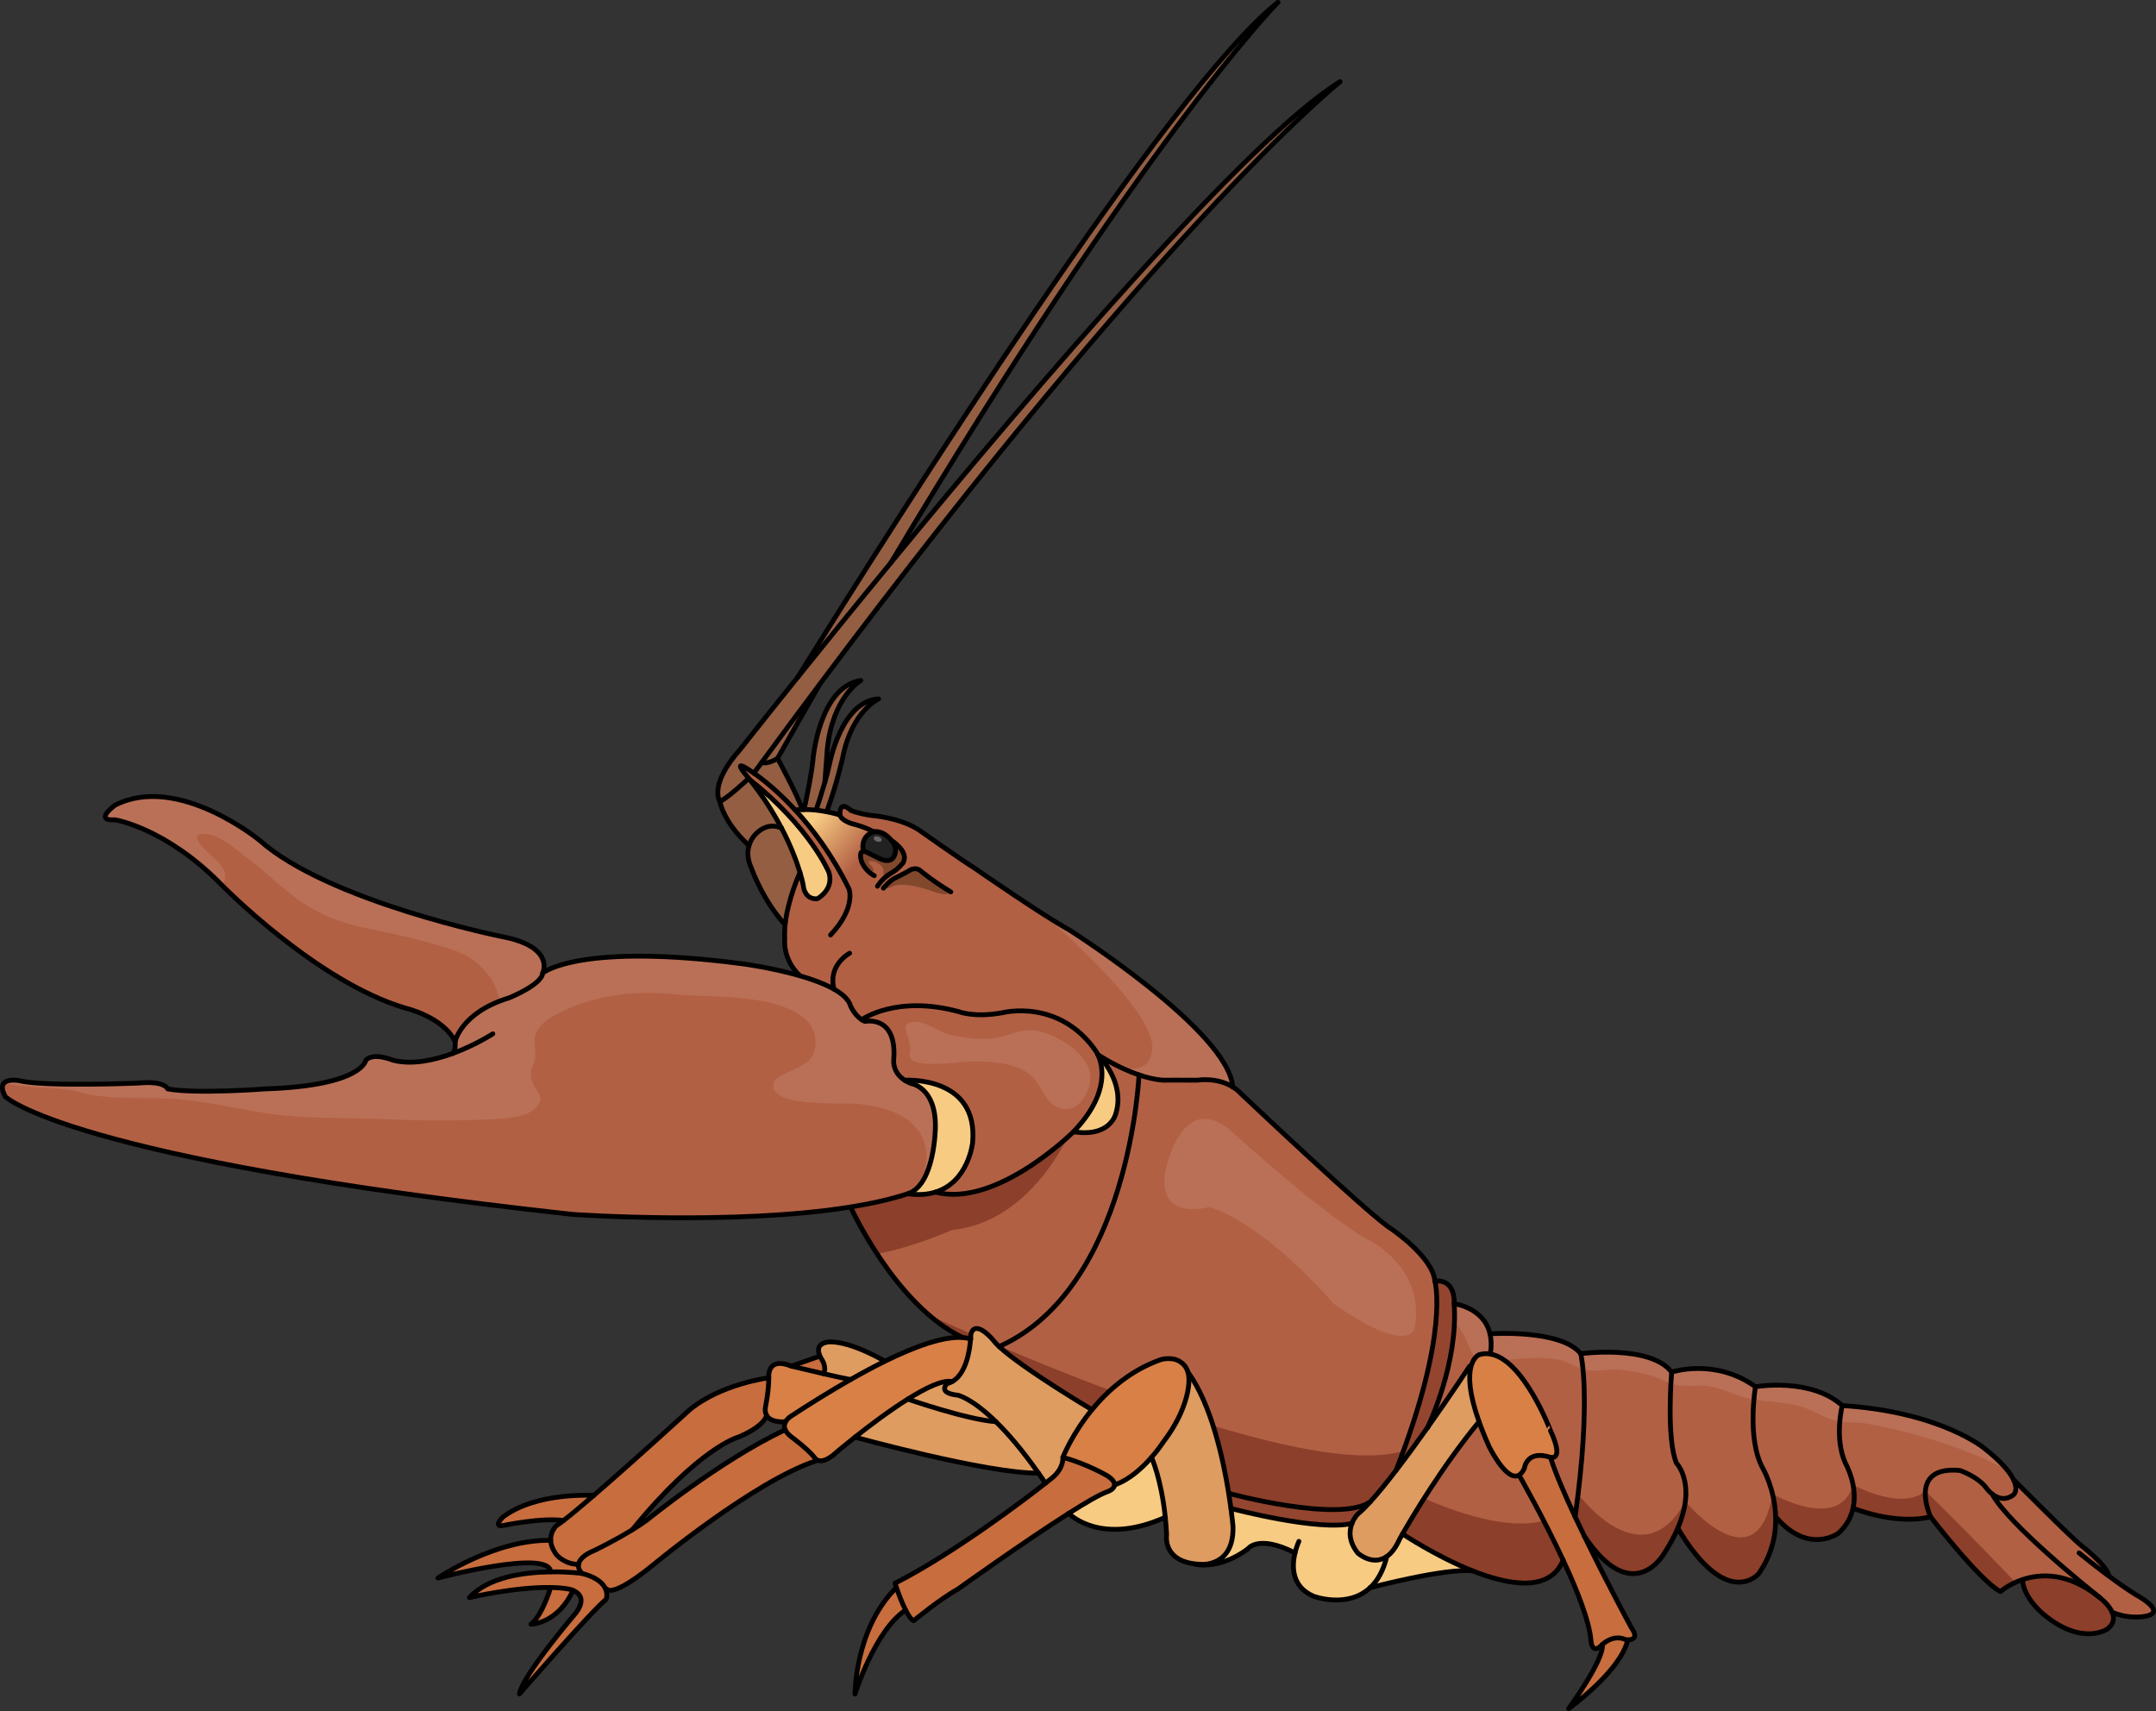 <?xml version="1.0" encoding="utf-8"?>
<!-- Generator: Adobe Illustrator 16.0.0, SVG Export Plug-In . SVG Version: 6.00 Build 0)  -->
<!DOCTYPE svg PUBLIC "-//W3C//DTD SVG 1.1//EN" "http://www.w3.org/Graphics/SVG/1.1/DTD/svg11.dtd">
<svg version="1.1" id="Layer_2" xmlns="http://www.w3.org/2000/svg" xmlns:xlink="http://www.w3.org/1999/xlink" x="0px" y="0px"
	 width="447.854px" height="355.43px" viewBox="0 0 447.854 355.43" enable-background="new 0 0 447.854 355.43"
	 xml:space="preserve">
<rect x="0" y="0" width="447.854" height="355.43" fill="#333333" stroke="none"/>
<g>
	<path fill="#B26044" d="M418.255,307.359c1.069,2.23,0.029,3.13,0.029,3.13c-1.79,1.381-3.43,0.671-4.46-0.14
		c-0.71-0.56-1.14-1.16-1.14-1.16c-1.83-2.52-5.59-3.739-5.59-3.739c-10.98-1.011-6.07,9.63-6.07,9.63
		c-7.33,1.81-16.1-1.79-16.1-1.79c1.05-4.771-1.59-9.36-1.59-9.36c-2.36-5.229-0.66-11.96-0.66-11.96
		c20.3,1.28,29.439,8.82,29.439,8.82C415.814,303.689,417.524,305.84,418.255,307.359z"/>
	<path fill="#B26044" d="M383.335,303.93c0,0,2.64,4.59,1.59,9.36c-0.391,1.779-1.29,3.59-3.04,5.199c0,0-6.24,4.601-13.03-3.409
		h-0.01c-0.16-5.801-2.67-10.091-2.67-10.091c-3.37-6.13-1.521-16.93-1.521-16.93s11.46-2,18.021,3.91
		C382.675,291.97,380.975,298.7,383.335,303.93z"/>
	<path fill="#B26044" d="M368.845,315.08c0.1,3.58-0.69,7.739-3.521,11.81c0,0-6.54,7.8-16.81-9.439
		c3.96-9.28-0.28-13.521-0.28-13.521c-2.149-5.26-0.99-18.91-0.99-18.91s9-3.01,17.41,3.04c0,0-1.85,10.8,1.521,16.93
		C366.175,304.989,368.685,309.279,368.845,315.08z"/>
	<path fill="#B26044" d="M348.234,303.93c0,0,4.24,4.24,0.28,13.521c-0.66,1.569-1.57,3.289-2.771,5.149c0,0-6.46,11.67-16.63-3.49
		c-0.649-1.34-1.3-2.689-1.92-4.029c3.48-24.83,1.16-33.891,1.16-33.891s14.44-1.939,18.89,3.83
		C347.244,285.02,346.085,298.67,348.234,303.93z"/>
	<path fill="#B26044" d="M328.354,281.189c0,0,2.32,9.061-1.16,33.891c-2.2-4.69-4.12-9.16-5.12-12.351c0,0,2.971,0.86,0-5.55
		c0,0-5.56-14.74-12.489-15.91l0.01-0.08c0.25-1.609,0.189-2.97-0.09-4.13C309.505,277.06,324.255,276.05,328.354,281.189z"/>
	<path fill="#B26044" d="M309.595,281.189l-0.01,0.08c-0.761-0.14-1.551-0.1-2.341,0.141c0,0-1.14,0.42-1.68,2.449l-0.28-0.08
		c0,0-3.949,5.99-8.75,12.761c0.351-0.74,6.431-13.601,5.521-25.71c0,0,6.149,0.699,7.45,6.229
		C309.784,278.22,309.845,279.58,309.595,281.189z"/>
	<path opacity="0.1" fill="#FFFFFF" d="M416.71,305.075c-1.005-1.196-2.461-2.612-4.596-4.285c0,0-9.14-7.54-29.439-8.82
		c0,0-0.342,1.365-0.506,3.338c1.721,0.265,3.526,0.078,5.327,0.371c7.678,1.253,16.663,3.954,23.771,6.938
		C412.526,303.146,414.662,304.36,416.71,305.075z"/>
	<path opacity="0.1" fill="#FFFFFF" d="M364.654,288.06c0,0-0.177,1.036-0.322,2.646c3.409,0.583,7.019,0.533,10.349,1.661
		c2.216,0.751,4.252,2.059,6.391,2.704c0.361,0.109,0.729,0.18,1.098,0.236c0.164-1.973,0.506-3.338,0.506-3.338
		C376.114,286.06,364.654,288.06,364.654,288.06z"/>
	<path opacity="0.1" fill="#FFFFFF" d="M347.244,285.02c0,0-0.077,0.915-0.155,2.357c0.475,0.163,0.955,0.296,1.442,0.372
		c2.311,0.361,4.814-0.126,7.024,0.303c2.129,0.414,4.044,1.376,6.17,2.051c0.849,0.27,1.723,0.453,2.606,0.604
		c0.146-1.61,0.322-2.646,0.322-2.646C356.244,282.01,347.244,285.02,347.244,285.02z"/>
	<path opacity="0.1" fill="#FFFFFF" d="M347.089,287.377c0.078-1.442,0.155-2.357,0.155-2.357c-4.449-5.77-18.89-3.83-18.89-3.83
		s0.255,1.003,0.469,3.237c0.118,0.035,0.233,0.076,0.355,0.106c2.254,0.56,5.014-0.242,7.334-0.007
		c2.098,0.213,4.457,0.588,6.433,1.188C344.327,286.134,345.686,286.894,347.089,287.377z"/>
	<path opacity="0.1" fill="#FFFFFF" d="M328.354,281.189c-4.1-5.14-18.85-4.13-18.85-4.13c0.279,1.16,0.34,2.521,0.09,4.13
		l-0.01,0.08c0.965,0.163,1.901,0.596,2.802,1.208c3.768-0.174,7.431-0.778,11.23-0.068c2.006,0.375,3.405,1.476,5.206,2.018
		C328.609,282.192,328.354,281.189,328.354,281.189z"/>
	<path opacity="0.1" fill="#FFFFFF" d="M302.055,270.83c0.094,1.243,0.11,2.493,0.069,3.737c1.153,1.257,2,2.66,2.735,4.406
		c0.695,1.652,0.938,2.51,1.683,2.976c0.381-0.412,0.702-0.539,0.702-0.539c0.79-0.24,1.58-0.28,2.341-0.141l0.01-0.08
		c0.25-1.609,0.189-2.97-0.09-4.13C308.204,271.529,302.055,270.83,302.055,270.83z"/>
	<path fill="#B26044" d="M435.935,331.67c-0.09-0.061-0.14-0.101-0.14-0.101c-6.391-5-12-4.68-15.69-3.439
		c-2.87,0.96-4.57,2.479-4.57,2.479c-4.37-2.319-14.51-15.529-14.51-15.529s-4.91-10.641,6.07-9.63c0,0,3.76,1.22,5.59,3.739
		c0,0,0.43,0.601,1.14,1.16C417.225,316.64,433.685,329.87,435.935,331.67z"/>
	<path fill="#B26044" d="M315.654,306.62c0,0,4.88,8.52,9.05,17.47c-2.729,6.66-11.119,5.26-18.81,2.22
		c-7.62-3.03-14.55-7.67-14.55-7.67c1.89-3.32,8.149-13.93,15.89-23.32c0.55,1.54,1.23,3.25,2.08,5.141c0,0,2.99,6.16,5.48,6.16
		H315.654z"/>
	<path fill="#8C3F2A" d="M399.959,309.704L399.959,309.704c-0.218,2.587,1.065,5.376,1.065,5.376s10.14,13.21,14.51,15.529
		c0,0,1.141-1.004,3.106-1.896C410.854,320.382,399.959,309.704,399.959,309.704z"/>
	<path fill="#8C3F2A" d="M401.024,315.08c0,0-1.283-2.789-1.065-5.376c-4.972,4.289-15.032-1.261-15.039-1.265
		c0.28,1.46,0.381,3.142,0.005,4.851C384.925,313.29,393.694,316.89,401.024,315.08z"/>
	<path fill="#8C3F2A" d="M368.196,310.35c0.34,1.393,0.601,2.991,0.648,4.73h0.01c6.79,8.01,13.03,3.409,13.03,3.409
		c1.75-1.609,2.649-3.42,3.04-5.199c0.376-1.709,0.275-3.391-0.005-4.851l0,0C382.114,318.255,368.197,310.351,368.196,310.35z"/>
	<path fill="#8C3F2A" d="M365.324,326.89c2.83-4.07,3.62-8.229,3.521-11.81c-0.048-1.739-0.309-3.338-0.648-4.73l0,0
		c-3.322,19.312-18.109,1.548-18.109,1.548c-0.004,0.008-0.009,0.015-0.014,0.022c-0.199,1.595-0.661,3.427-1.559,5.53
		C358.784,334.689,365.324,326.89,365.324,326.89z"/>
	<path fill="#8C3F2A" d="M345.744,322.6c1.2-1.86,2.11-3.58,2.771-5.149c0.897-2.104,1.359-3.936,1.559-5.53
		c-9.017,16.335-22.262-1.57-22.262-1.57v0.001c-0.183,1.51-0.387,3.082-0.617,4.729c0.62,1.34,1.271,2.689,1.92,4.029
		C339.284,334.27,345.744,322.6,345.744,322.6z"/>
	<path fill="#8C3F2A" d="M324.704,324.09c-1.331-2.857-2.733-5.667-4.027-8.174c-7.583,1.976-18.306-1.789-24.866-4.662
		c-2.11,3.319-3.675,5.996-4.466,7.386c0,0,6.93,4.64,14.55,7.67C313.585,329.35,321.975,330.75,324.704,324.09z"/>
	<path fill="#B26044" d="M201.664,277.189c0,0,0,0.351-0.05,0.931c-0.529-0.15-1.1-0.25-1.72-0.29v-0.021
		c-13.97-6.729-23.21-27.09-23.21-27.09c4.34-0.7,8.39-1.6,11.89-2.75c2.271,0.32,4.16,0.15,5.74-0.34
		c12.69,3.35,28.68-12.54,28.68-12.54c7.66,1.22,8.771-3.72,8.771-3.72c2.06-6.511-3.41-11.99-3.7-12.28
		c0.16,0.1,4.01,2.67,8.54,4.2c0,0-1.94,44.33-29.05,56.42l-0.01,0.01c-0.561-0.52-0.99-0.99-1.271-1.38
		C206.274,278.34,202.564,273.859,201.664,277.189z"/>
	<path fill="#B26044" d="M298.055,266.12c0,0,3.16,10.649-8.07,39.33c-1.92,2.51-3.77,4.789-5.37,6.539
		c-6.46,4.431-29.38-1.779-29.38-1.779c-1.16-7.26-3.649-18.58-8.47-25.19c-0.34-1.17-1.05-1.819-1.75-2.24
		c-1.7-1.029-3.9-0.35-3.9-0.35c-6.34,2.24-11.02,6.42-14.29,10.4c0,0-14.37-8.551-19.279-13.11l0.01-0.01
		c27.109-12.09,29.05-56.42,29.05-56.42c1.59,0.54,3.27,0.96,4.91,1.09c0,0,4.189-0.021,7.21,0c0,0,3.99-0.68,7.35,1.399v0.011
		c0.601,0.359,1.181,0.819,1.71,1.39c0,0,27,25.56,31.19,28.07C288.975,255.25,297.645,261.069,298.055,266.12z"/>
	<g>
		<path fill="#8C3F2A" d="M289.984,305.45c0.549-1.402,1.055-2.75,1.537-4.066c-8.333,2.568-23.415-0.354-39.539-5.253
			c1.587,4.952,2.619,10.119,3.252,14.079c0,0,22.92,6.21,29.38,1.779C286.215,310.239,288.064,307.96,289.984,305.45z"/>
		<path fill="#8C3F2A" d="M207.692,279.646c-0.047,0.021-0.091,0.044-0.138,0.064l-0.01,0.01c4.909,4.56,19.279,13.11,19.279,13.11
			c1.1-1.339,2.374-2.695,3.803-3.997C222.312,285.723,214.4,282.495,207.692,279.646z"/>
	</g>
	<g>
		<path fill="#8C3F2A" d="M201.614,278.12c0.05-0.58,0.05-0.931,0.05-0.931c0.013-0.047,0.031-0.077,0.045-0.121
			c-3.473-1.518-6.424-2.843-8.7-3.88c2.135,1.836,4.436,3.441,6.886,4.621v0.021C200.515,277.87,201.085,277.97,201.614,278.12z"/>
		<path fill="#8C3F2A" d="M207.306,279.481c0.084,0.08,0.148,0.154,0.239,0.238l0.01-0.01c0.047-0.021,0.091-0.044,0.138-0.064
			C207.563,279.591,207.435,279.536,207.306,279.481z"/>
	</g>
	<path fill="#B26044" d="M181.475,172.77c-2.86,1.01-2.17,3.891-2.17,3.891l0.02,0.18c0.311-0.021,0.641,0.18,0.641,0.18
		c0.449,0.22,2.84,1.37,2.84,1.37c2.1,0.96,2.76-0.25,2.76-0.25c1.08-1.59-0.06-3.12-0.06-3.12c-0.101-0.149-0.21-0.29-0.311-0.42
		C183.345,172.3,181.475,172.77,181.475,172.77z M156.585,160.609c0,0,3.81,2.45,8.6,7.65c0.5-0.05,0.99-0.08,1.47-0.09
		c0.13-0.01,0.25-0.01,0.37-0.01c0.88-0.011,1.73,0.05,2.521,0.13c0.79,0.09,1.529,0.21,2.189,0.33
		c1.66,0.319,2.76,0.689,2.76,0.689s-0.18-1.68,0.721-1.82c0,0,0.56-0.039,1.529,0.851c0,0,1.101,0.55,4.061,1.03
		c0,0,6.55,0.43,10.55,3.359c0,0,7.14,5.08,11.25,7.721c0,0,13.95,9.689,19.47,12.689c0,0,33.11,20.96,34,32.64
		c-3.359-2.079-7.35-1.399-7.35-1.399c-3.021-0.021-7.21,0-7.21,0c-1.641-0.13-3.32-0.55-4.91-1.09c-4.53-1.53-8.38-4.101-8.54-4.2
		c-0.01-0.01-0.01-0.01-0.01-0.01c-0.21-0.45-0.38-0.69-0.38-0.69c-7.641-11.1-19.46-8.02-19.46-8.02
		c-5.771,1.06-8.94-0.19-8.94-0.19c-13.11-3.61-20.27,1.64-20.27,1.64c-1.511-0.97-2.32-2.85-2.32-2.85
		c-0.771-2.76-5.561-4.84-10.51-6.27c-3.73-3.48-3.16-7.74-3.16-7.74c-0.061-0.971-0.021-1.971,0.09-2.99
		c0.57-5.31,3.07-10.74,3.07-10.74c0.569,1.87,0.76,3,0.739,3.101c0,0,0.351,2.56,2.851,2.37c0,0,3.58-1.891,2.399-5.54
		c0,0-3.909-9.32-16.42-19.21c-0.069-0.091-0.14-0.171-0.22-0.261c-0.15-0.2-0.31-0.399-0.479-0.6
		C155.045,161.09,151.395,156.899,156.585,160.609z"/>
	<path opacity="0.1" fill="#FFFFFF" d="M222.074,193.14c-1.388-0.754-3.309-1.932-5.406-3.271
		c10.104,8.854,24.517,22.832,22.526,28.962c0,0-0.216,3.716-5.316,3.178c-0.211-0.022-0.373-0.022-0.515-0.014
		c1.006,0.46,2.102,0.911,3.241,1.296c1.59,0.54,3.27,0.96,4.91,1.09c0,0,4.189-0.021,7.21,0c0,0,3.99-0.68,7.35,1.399
		C255.185,214.1,222.074,193.14,222.074,193.14z"/>
	<path fill="#8C3F2A" d="M221.791,236.215c-3.94,3.56-16.859,14.218-27.477,11.415c-1.58,0.49-3.47,0.66-5.74,0.34
		c-3.5,1.15-7.55,2.05-11.89,2.75c0,0,1.988,4.377,5.51,9.74c7.479-1.352,15.525-4.949,15.525-4.949
		C211.297,254.138,219.008,241.728,221.791,236.215z"/>
	<path fill="#82482C" d="M196.414,184.808c-0.746-0.678-1.68-1.298-2.491-1.953c-0.809-0.652-1.752-1.509-2.68-1.968
		c-1.116-0.552-2.242-0.205-3.278,0.284c-0.921,0.436-1.924,0.736-2.774,1.289c-0.804,0.523-1.142,1.177-1.081,2.122
		c0.472,0.041,0.937-0.307,1.365-0.474c0.534-0.206,1.061-0.275,1.63-0.304c1.285-0.064,2.658,0.218,3.868,0.517
		c1.098,0.271,2.077,0.6,3.15,0.969c0.559,0.192,2.474,0.824,2.87,0.233c-0.22-0.271-0.505-0.545-0.723-0.788"/>
	<path fill="#82482C" d="M186.104,175.07c1.651,1.667,2.669,3.335,0.576,5.169c-0.472,0.414-0.969,0.604-1.493,0.934
		c-0.33,0.208-0.818,0.82-1.215,0.859c-0.755,0.074-0.334-0.664-0.445-1.234c-0.097-0.492-0.377-0.908-0.786-1.234
		c-0.528-0.422-1.631-0.883-2.282-0.616c-0.13,0.636,1.486,1.406,0.797,2.085c-0.395,0.389-1.592-0.457-1.865-0.823
		c-0.414-0.557-0.557-1.747-0.587-2.42c-0.054-1.166,0.723-1.254,1.704-0.917c0.371,0.498,1.021,0.709,1.59,0.917
		c0.583,0.213,1.251,0.668,1.855,0.793c1.762,0.363,2.151-1.546,2.151-2.653"/>
	<linearGradient id="SVGID_1_" gradientUnits="userSpaceOnUse" x1="179.227" y1="178.003" x2="169.414" y2="169.739">
		<stop  offset="0" style="stop-color:#B26044"/>
		<stop  offset="1" style="stop-color:#F8CB83"/>
	</linearGradient>
	<path fill="url(#SVGID_1_)" d="M174.627,169.048c-1.463-0.33-3-0.621-4.437-0.832c-0.847-0.125-1.728-0.155-2.587-0.201
		c-0.828-0.044-1.843-0.282-1.679,0.543c0.094,0.476,0.807,1.396,1.056,1.836c0.352,0.623,0.86,1.107,1.32,1.675
		c0.857,1.06,1.504,2.186,2.428,3.252c1.024,1.184,1.91,2.521,2.788,3.822c0.896,1.327,1.422,2.878,3.154,3.253
		c2.139,0.463,2.477-0.936,2.502-2.708c0.013-0.871-0.486-1.678-0.418-2.485c0.027-0.324,0.354-0.678,0.42-1.027
		c0.08-0.421-0.006-0.838,0.104-1.234c0.471-1.682,2.882-2.68,0-3.394c-1.289-0.319-4.189-0.471-4.67-2.171
		c-0.133-0.027-0.258-0.013-0.396-0.019"/>
	<path fill="#B26044" d="M104.234,194.55c10.89,2.06,8.64,7.26,8.5,7.57c-0.01,0.01-0.01,0.01-0.01,0.01
		c-0.16,2.41-6.97,5.149-6.97,5.149c-10.01,3.04-11.22,9.101-11.22,9.101c-2.43-5.15-10.31-6.97-10.31-6.97
		c-18.5-5.46-38.21-25.62-38.21-25.62c-11.53-11.82-22.13-13.5-22.13-13.5c-4.55,0.3,0-3.03,0-3.03
		c13.04-6.67,30.02,7.28,30.02,7.28C68.154,187.27,104.234,194.55,104.234,194.55z"/>
	<path opacity="0.1" fill="#FFFFFF" d="M112.725,202.13c0,0,0,0,0.01-0.01c0.14-0.311,2.39-5.511-8.5-7.57
		c0,0-36.08-7.28-50.33-20.01c0,0-16.98-13.95-30.02-7.28c0,0-4.55,3.33,0,3.03c0,0,10.6,1.68,22.13,13.5
		c0,0,0.042,0.042,0.102,0.104c0.224-0.324,0.409-0.665,0.524-1.029c0.712-2.25-1.564-4.096-3.214-5.567
		c-2.228-1.988-4.57-4.927,0.408-3.856c2.383,0.514,4.78,2.742,6.641,4.085c4.481,3.233,8.281,7.386,12.859,10.287
		c4.851,3.075,8.947,4.274,14.356,5.333c4.741,0.928,9.424,2.046,14.113,3.441c4.475,1.332,6.737,2.385,9.692,6.006
		c1.341,1.644,1.833,3.516,2.357,5.342c0.598-0.229,1.226-0.45,1.901-0.655C105.754,207.279,112.564,204.54,112.725,202.13z"/>
	<path fill="#B26044" d="M94.035,218.83c0.7-0.69,0.5-2.45,0.5-2.45s1.21-6.061,11.22-9.101c0,0,6.81-2.739,6.97-5.149
		c0,0,0,0,0.01-0.01c0.35-0.28,8.16-6.301,41.62-1.9c0,0,6.02,0.8,11.82,2.48c4.949,1.43,9.739,3.51,10.51,6.27
		c0,0,0.81,1.88,2.32,2.85c0.21,0.141,0.43,0.261,0.67,0.351c0,0,6.729-1.44,5.97,7.99c0,0-0.34,2.529,2.27,4.229c0,0,0,0,0.011,0
		c0.38,0.25,0.81,0.48,1.319,0.68c0,0,5.181,0.721,5.061,9.051c0,0-0.07,11.989-5.73,13.85c-3.5,1.15-7.55,2.05-11.89,2.75
		c-24.24,3.9-57.73,1.54-57.73,1.54C14.035,240.76,1.104,227.8,1.104,227.8c-2.33-4.33,2.83-3.33,2.83-3.33c5.5,1.33,25,0.5,25,0.5
		c5.34-0.5,5.89,1.22,5.89,1.22c5.95,1.101,20.25,0,20.25,0c20.24-0.66,20.9-5.93,20.9-5.93c1.54-1.76,5.72-0.01,5.72-0.01
		C85.634,221.239,90.205,220.229,94.035,218.83z"/>
	<path opacity="0.1" fill="#FFFFFF" d="M192.469,240.221c0.039,1.021-0.431,3.034-0.847,5.18c2.639-4.11,2.683-11.28,2.683-11.28
		c0.12-8.33-5.061-9.051-5.061-9.051c-0.51-0.199-0.939-0.43-1.319-0.68c-0.011,0-0.011,0-0.011,0c-2.609-1.7-2.27-4.229-2.27-4.229
		c0.76-9.431-5.97-7.99-5.97-7.99c-0.24-0.09-0.46-0.21-0.67-0.351c-1.511-0.97-2.32-2.85-2.32-2.85
		c-0.771-2.76-5.561-4.84-10.51-6.27c-5.801-1.681-11.82-2.48-11.82-2.48c-33.46-4.4-41.27,1.62-41.62,1.9
		c-0.01,0.01-0.01,0.01-0.01,0.01c-0.16,2.41-6.97,5.149-6.97,5.149c-10.01,3.04-11.22,9.101-11.22,9.101s0.2,1.76-0.5,2.45
		c-3.83,1.399-8.4,2.409-12.34,1.42c0,0-4.18-1.75-5.72,0.01c0,0-0.66,5.27-20.9,5.93c0,0-14.3,1.101-20.25,0
		c0,0-0.55-1.72-5.89-1.22c0,0-19.5,0.83-25-0.5c0,0-2.192-0.418-3.07,0.493c4.483,1.147,11.912,0.819,15.197,1.78
		c6.162,1.801,12.474,1.147,19.074,1.465c6.942,0.334,13.695,2.068,20.531,3.089c8.032,1.198,15.85,0.804,24.034,1.174
		c7.71,0.349,14.862,0.39,22.476,0.021c2.525-0.123,7.083-0.349,9.01-2.249c2.701-2.665-0.547-3.447-0.872-6.685
		c-0.157-1.563,0.651-2.378,0.851-3.79c0.151-1.062-0.301-3.507-0.094-4.347c0.688-2.798,3.596-4.357,6.133-5.523
		c7.196-3.306,14.751-4.147,22.564-3.381c7.929,0.779,19.962-0.206,26.748,4.545c2.661,1.862,3.675,5.194,2.237,8.254
		c-1.271,2.703-7.332,3.581-7.981,5.481c-1.845,5.394,14.702,4.199,17.359,4.487C185.303,230.061,192.174,232.532,192.469,240.221z"
		/>
	<path fill="#8C3F2A" d="M438.744,334.91c0.49,1.14,0.44,2.399-1.029,3.5c0,0-5.181,3.569-13.141-3.011c0,0-4.18-3.27-4.47-7.27
		c3.69-1.24,9.3-1.561,15.69,3.439c0,0,0.05,0.04,0.14,0.101c0.17,0.13,0.26,0.2,0.26,0.2
		C436.854,332.399,438.185,333.569,438.744,334.91z"/>
	<path fill="#B26044" d="M432.395,321.109c0,0,5.34,4.13,5.61,6.12l-0.061,0.08c1.94,1.43,4.03,2.92,5.79,3.99
		c0,0,6.38,3.39,2.2,4.38c0,0-3.271,0.87-7.18-0.77h-0.011c-0.56-1.341-1.89-2.511-2.55-3.04c0,0-0.09-0.07-0.26-0.2
		c-2.25-1.8-18.71-15.03-22.11-21.32c1.03,0.811,2.67,1.521,4.46,0.14c0,0,1.04-0.899-0.029-3.13h0.01
		C418.265,307.359,430.055,319.25,432.395,321.109z"/>
	<path fill="#C86D3D" d="M337.744,340.62c0,0,0.15,0.02,0.37,0.02c-1.39,6.45-12.27,14.29-12.27,14.29s7.399-10.12,7.01-13.33
		C332.854,341.6,335.085,339.359,337.744,340.62z"/>
	<path fill="#C86D3D" d="M332.854,341.6c-2.24,2.37-2.38-0.84-2.38-0.84c-0.29-3.91-2.851-10.4-5.771-16.67
		c-4.17-8.95-9.05-17.47-9.05-17.47h-0.859c0.68,0,1.319-0.46,1.859-1.631c0,0,0.431-3.899,5.42-2.26c1,3.19,2.92,7.66,5.12,12.351
		c0.62,1.34,1.271,2.689,1.92,4.029c4.69,9.66,9.75,18.99,9.75,18.99c1.63,2.3,0.03,2.54-0.75,2.54c-0.22,0-0.37-0.02-0.37-0.02
		C335.085,339.359,332.854,341.6,332.854,341.6z"/>
	<path fill="#D88046" d="M322.074,297.18c2.971,6.41,0,5.55,0,5.55c-4.989-1.64-5.42,2.26-5.42,2.26
		c-0.54,1.171-1.18,1.631-1.859,1.631c-2.49,0-5.48-6.16-5.48-6.16c-0.85-1.891-1.53-3.601-2.08-5.141
		c-2.149-6.04-2.189-9.5-1.67-11.46c0.54-2.029,1.68-2.449,1.68-2.449c0.79-0.24,1.58-0.28,2.341-0.141
		C316.515,282.439,322.074,297.18,322.074,297.18z"/>
	<path fill="#DF9C60" d="M280.666,316.45c0.47-1.211,1.199-1.931,1.199-1.931c0.74-0.6,1.61-1.47,2.58-2.53
		c1.601-1.75,3.45-4.029,5.37-6.539c2.17-2.82,4.43-5.921,6.53-8.881c0,0,0.01-0.01,0.02-0.029c4.801-6.771,8.75-12.761,8.75-12.761
		l0.28,0.08c-0.52,1.96-0.479,5.42,1.67,11.46c-7.74,9.391-14,20-15.89,23.32c-0.391,0.68-0.601,1.05-0.601,1.05
		c-0.819,1.851-1.739,2.98-2.67,3.63c-2.97,2.08-6.04-0.72-6.04-0.72C279.905,320.109,280.096,317.92,280.666,316.45z"/>
	<path fill="#F8CB83" d="M305.895,326.31c-5.72-0.6-20.81,3.37-21.271,3.49c1.471-1.37,2.711-3.44,3.45-6.48
		c0.931-0.649,1.851-1.779,2.67-3.63c0,0,0.21-0.37,0.601-1.05C291.345,318.64,298.274,323.279,305.895,326.31z"/>
	<path fill="#93452F" d="M302.055,270.83c0.91,12.109-5.17,24.97-5.521,25.71c-0.01,0.02-0.02,0.029-0.02,0.029
		c-2.101,2.96-4.36,6.061-6.53,8.881c11.23-28.681,8.07-39.33,8.07-39.33C302.524,265.649,302.055,270.83,302.055,270.83z"/>
	<path fill="#93452F" d="M284.614,311.989c-0.97,1.061-1.84,1.931-2.58,2.53c0,0-0.729,0.72-1.199,1.931
		c-6.961,1.67-24.641-2.971-25.131-3.101c-0.13-0.92-0.279-1.979-0.47-3.14C255.234,310.21,278.154,316.42,284.614,311.989z"/>
	<path fill="#F8CB83" d="M269.005,322.569c-7.721-3.909-9.79-0.83-9.79-0.83c-5.851,4.36-10.761,3.221-10.761,3.221l0.011-0.08
		c0.319,0.04,0.659,0.06,1.01,0.07c0,0,6.899,0.619,6.649-7.881c0,0-0.119-1.43-0.42-3.72c0.49,0.13,18.17,4.771,25.131,3.101
		c-0.57,1.47-0.761,3.659,1.199,6.149c0,0,3.07,2.8,6.04,0.72c-0.739,3.04-1.979,5.11-3.45,6.48c-0.01,0-0.01,0-0.01,0
		c-4.71,4.4-11.72,1.79-11.72,1.79C268.215,329.609,268.364,325.29,269.005,322.569z"/>
	<path fill="#DF9C60" d="M255.704,313.35c0.301,2.29,0.42,3.72,0.42,3.72c0.25,8.5-6.649,7.881-6.649,7.881
		c-0.351-0.011-0.69-0.03-1.01-0.07c-7.04-0.67-6.13-6.08-6.13-6.08c-0.061-1.28-0.16-2.48-0.28-3.62
		c-0.83-8.06-2.86-12.45-2.86-12.45c1.521-1.729,2.43-3.16,2.43-3.16c5.45-7.1,5.341-12.59,5.341-12.59
		c0.029-0.779-0.051-1.43-0.2-1.96c4.82,6.61,7.31,17.931,8.47,25.19C255.425,311.37,255.574,312.43,255.704,313.35z"/>
	<path fill="#F8CB83" d="M239.194,302.729c0,0,2.03,4.391,2.86,12.45c-13.24,5.94-19.75-0.51-20.05-0.82
		c3.489-2.22,6.42-3.92,7.909-4.449c0,0,1.57-0.48,1.61-1.471h0.01C234.614,307.41,237.354,304.84,239.194,302.729z"/>
	<path fill="#F8CB83" d="M228.064,219.09c0.29,0.29,5.76,5.77,3.7,12.28c0,0-1.11,4.939-8.771,3.72
		C230.725,227.02,228.994,221.06,228.064,219.09z"/>
	<path fill="#D88046" d="M231.524,308.439c0.021-0.479-0.32-1.08-1.39-1.81c0,0-4.21-2.53-9.351-3.9c0,0,1.851-4.79,6.04-9.899
		c3.271-3.98,7.95-8.16,14.29-10.4c0,0,2.2-0.68,3.9,0.35c0.7,0.421,1.41,1.07,1.75,2.24c0.149,0.53,0.229,1.181,0.2,1.96
		c0,0,0.109,5.49-5.341,12.59c0,0-0.909,1.431-2.43,3.16c-1.84,2.11-4.58,4.681-7.66,5.71H231.524z"/>
	<path fill="#945E43" d="M228.055,219.08c0,0,0,0,0.01,0.01C228.055,219.08,228.055,219.08,228.055,219.08z"/>
	<path fill="#C86D3D" d="M218.175,307.3c2.91-2.16,2.609-4.57,2.609-4.57c5.141,1.37,9.351,3.9,9.351,3.9
		c1.069,0.729,1.41,1.33,1.39,1.81c-0.04,0.99-1.61,1.471-1.61,1.471c-1.489,0.529-4.42,2.229-7.909,4.449
		c-9.48,6.011-23.08,15.771-23.08,15.771c-3.59,1.96-9.13,6.53-9.13,6.53c-0.521-0.21-1.12-1.101-1.671-2.2
		c-0.75-1.46-1.43-3.3-1.829-4.46c-0.24-0.67-0.381-1.12-0.381-1.12c12.591-6.43,27.311-17.7,31.25-20.78
		C217.814,307.59,218.175,307.3,218.175,307.3z"/>
	<path fill="#DF9C60" d="M217.154,308.09c-0.49-0.72-0.96-1.42-1.439-2.08c-3.431-4.89-6.4-8.31-8.851-10.69
		c-5.1-4.979-7.93-5.51-7.93-5.51c-4.36-0.46-2.18-2.41-2.18-2.41c0.359-0.09,0.689-0.21,1-0.39c3.02-1.62,3.71-6.771,3.859-8.89
		c0.05-0.58,0.05-0.931,0.05-0.931c0.9-3.33,4.61,1.15,4.61,1.15c0.28,0.39,0.71,0.86,1.271,1.38
		c4.909,4.56,19.279,13.11,19.279,13.11c-4.189,5.109-6.04,9.899-6.04,9.899s0.301,2.41-2.609,4.57c0,0-0.36,0.29-1.011,0.8
		L217.154,308.09z"/>
	<path fill="#945E43" d="M165.734,140.64c20.58-33.08,77.45-122.72,99.7-140.12c-0.85,0.86-28.39,29.2-80.36,116.351
		c-0.01,0.01-0.01,0.02-0.02,0.029C177.574,125.97,170.944,134.16,165.734,140.64z"/>
	<path fill="#DF9C60" d="M206.864,295.319c2.45,2.381,5.42,5.801,8.851,10.69c-10.721,0.08-38.11-7.48-38.11-7.48
		c2.9-2.29,7.07-5.46,10.97-7.899C188.574,290.63,200.874,294.91,206.864,295.319z"/>
	<path fill="#F8CB83" d="M187.925,224.39c0.479-0.03,15.34-0.82,14.109,12.96c0,0-0.83,8.16-7.72,10.28
		c-1.58,0.49-3.47,0.66-5.74,0.34c5.66-1.86,5.73-13.85,5.73-13.85c0.12-8.33-5.061-9.051-5.061-9.051
		C188.734,224.87,188.305,224.64,187.925,224.39z"/>
	<path fill="#D88046" d="M201.614,278.12c-0.149,2.119-0.84,7.27-3.859,8.89c-1.83-0.47-5.37,1.229-9.181,3.62
		c-3.899,2.439-8.069,5.609-10.97,7.899c-2.24,1.771-3.71,3.021-3.71,3.021c-2.36,2.21-3.64,2.06-4.25,1.67
		c-0.34-0.21-0.47-0.49-0.47-0.49c-1.53-1.89-4.82-4.279-4.82-4.279c-0.66-0.521-1.04-1.011-1.23-1.461
		c-0.289-0.649-0.18-1.21,0.07-1.659c0.391-0.74,1.16-1.181,1.16-1.181c4.08-2.67,8.27-5.27,12.33-7.58
		c2.43-1.39,4.83-2.67,7.13-3.81c6.45-3.17,12.16-5.16,16.08-4.93C200.515,277.87,201.085,277.97,201.614,278.12z"/>
	<path fill="#DF9C60" d="M198.935,289.81c0,0,2.83,0.53,7.93,5.51c-5.99-0.409-18.29-4.689-18.29-4.689
		c3.811-2.391,7.351-4.09,9.181-3.62c-0.311,0.18-0.641,0.3-1,0.39C196.755,287.399,194.574,289.35,198.935,289.81z"/>
	<path fill="#C86D3D" d="M188.114,334.46c-6.399,4.24-10.51,17.42-10.51,17.42s0-13.351,8.31-21.811l0.381-0.069
		c0.399,1.16,1.079,3,1.829,4.46H188.114z"/>
	<path fill="#B26044" d="M185.645,220.16c0.76-9.431-5.97-7.99-5.97-7.99c-0.24-0.09-0.46-0.21-0.67-0.351
		c0,0,7.159-5.25,20.27-1.64c0,0,3.17,1.25,8.94,0.19c0,0,11.819-3.08,19.46,8.02c0,0,0.17,0.24,0.38,0.69c0,0,0,0,0.01,0.01
		c0.93,1.97,2.66,7.93-5.07,16c0,0-15.989,15.89-28.68,12.54c6.89-2.12,7.72-10.28,7.72-10.28c1.23-13.78-13.63-12.99-14.109-12.96
		c-0.011,0-0.011,0-0.011,0C185.305,222.689,185.645,220.16,185.645,220.16z"/>
	<path fill="#DF9C60" d="M172.484,278.739c4.62,0,11.33,4.021,11.33,4.021c-2.3,1.14-4.7,2.42-7.13,3.81
		c-1.05-0.18-3.32-0.689-5.63-1.22c0.8-1.41-0.46-3.14-0.46-3.14c-0.101-0.181-0.19-0.351-0.26-0.51
		C168.965,278.71,172.484,278.739,172.484,278.739z"/>
	<path fill="#222222" d="M185.194,174.6c0.101,0.13,0.21,0.271,0.311,0.42c0,0,1.14,1.53,0.06,3.12c0,0-0.66,1.21-2.76,0.25
		c0,0-2.391-1.15-2.84-1.37c0,0-0.33-0.2-0.641-0.18l-0.02-0.18c0,0-0.69-2.881,2.17-3.891
		C181.475,172.77,183.345,172.3,185.194,174.6z"/>
	<path fill="#945E43" d="M175.085,157.189c0,0-1.101,5.15-3.351,11.431c-0.66-0.12-1.399-0.24-2.189-0.33l0.01-0.11
		c0.49-1.47,1.18-3.59,1.78-5.66c0.39-1.34,0.739-2.67,0.97-3.8c0,0,2.47-13.16,10.21-13.54
		C182.515,145.18,177.005,147.609,175.085,157.189z"/>
	<path fill="#C86D3D" d="M170.595,282.21c0,0,1.26,1.729,0.46,3.14c-3.3-0.76-6.681-1.57-6.681-1.57l5.771-2.029l0.19-0.05
		C170.404,281.859,170.494,282.029,170.595,282.21z"/>
	<path fill="#D88046" d="M171.055,285.35c2.31,0.53,4.58,1.04,5.63,1.22c-4.061,2.311-8.25,4.91-12.33,7.58
		c0,0-0.77,0.44-1.16,1.181l-0.01-0.011c0,0-3,0.36-3.94-1.31c-0.279-0.48-0.38-1.12-0.199-1.98c0,0,0.649-3.079,0.649-5.829
		c0,0-0.49-4.521,4.68-2.421C164.374,283.779,167.755,284.59,171.055,285.35z"/>
	<path fill="#945E43" d="M168.874,157.8c0,0,1.25-15.12,9.94-16.45c0,0-5.93,3.38-6.979,14.4c0,0-0.33,4.87-0.5,6.77
		c-0.601,2.07-1.29,4.19-1.78,5.66l-0.01,0.11c-0.79-0.08-1.641-0.141-2.521-0.13C167.645,165.3,168.574,160.89,168.874,157.8z"/>
	<path fill="#945E43" d="M166.175,181.229c0,0-2.5,5.431-3.07,10.74l-0.12-0.01c-4.55-4.96-6.85-11.51-6.85-11.51
		c-0.95-2.011-0.91-3.641-0.521-4.87c0.54-1.801,1.82-2.74,1.82-2.74c2.4-2.11,4.72-0.91,4.91-0.8c0.01,0,0.01,0,0.01,0
		C164.324,175.8,165.515,179.029,166.175,181.229z"/>
	<path fill="#C86D3D" d="M159.694,286.2c0,2.75-0.649,5.829-0.649,5.829c-0.181,0.86-0.08,1.5,0.199,1.98c0,0-0.29,2.18-5.899,4.52
		c0,0-8.05,2.11-22.01,19.25c-3.7,2.28-7.72,4.221-7.72,4.221c-2.5,1.02-3.31,2.09-3.44,2.96c-2.92,0-4.57-1.99-4.57-1.99
		c-0.85-1.13-1.18-2.14-1.21-3c-0.09-1.92,1.21-3.07,1.21-3.07c0.38-0.239,0.87-0.6,1.46-1.05c1.56-1.2,3.78-3.06,6.27-5.21
		c8.35-7.189,19.77-17.66,19.77-17.66C149.604,287.479,159.694,286.2,159.694,286.2z"/>
	<path fill="#945E43" d="M161.515,157.54c0,0-1.99,1.3-3.29,0.84c4.14-5.65,8.17-11.09,12.1-16.32
		C167.444,147.06,164.515,152.22,161.515,157.54z"/>
	<path fill="#945E43" d="M158.225,158.38c1.3,0.46,3.29-0.84,3.29-0.84s4.29,7.84,5.14,10.62v0.01c-0.479,0.01-0.97,0.04-1.47,0.09
		c-4.79-5.2-8.6-7.65-8.6-7.65C157.135,159.859,157.675,159.12,158.225,158.38z"/>
	<path fill="#F8CB83" d="M155.744,161.95c12.511,9.89,16.42,19.21,16.42,19.21c1.181,3.649-2.399,5.54-2.399,5.54
		c-2.5,0.189-2.851-2.37-2.851-2.37c0.021-0.101-0.17-1.23-0.739-3.101c-0.66-2.2-1.851-5.43-3.82-9.189c0,0,0,0-0.01,0
		C160.734,168.95,158.585,165.489,155.744,161.95z"/>
	<path fill="#945E43" d="M155.744,161.95c2.841,3.539,4.99,7,6.601,10.09c-0.19-0.11-2.51-1.311-4.91,0.8c0,0-1.28,0.939-1.82,2.74
		l-0.18-0.061c-5.26-4.899-5.9-9.03-5.9-9.03c1.641-0.71,5.99-4.8,5.99-4.8C155.604,161.779,155.675,161.859,155.744,161.95z"/>
	<path fill="#945E43" d="M156.585,160.609c-5.19-3.71-1.54,0.48-1.54,0.48c0.17,0.2,0.329,0.399,0.479,0.6c0,0-4.35,4.09-5.99,4.8
		c0,0-2.42-3.399,4.261-10.869c0,0,4.52-5.761,11.909-14.94c0.011-0.01,0.021-0.03,0.03-0.04c5.21-6.479,11.84-14.67,19.32-23.74
		c0.01-0.01,0.01-0.02,0.02-0.029c30.37-36.91,74.55-88.49,93.23-99.851c-1.71,1.391-37.12,30.47-107.98,125.04
		c-3.93,5.23-7.96,10.67-12.1,16.32C157.675,159.12,157.135,159.859,156.585,160.609z"/>
	<path fill="#C86D3D" d="M169.524,303.45c-12.85,4.21-33.72,21.51-33.72,21.51c-8.87,7.229-9.76,5.109-9.76,5.109l-0.22,0.07
		c-0.46-1.13-1.71-2.47-4.92-3.3c0,0-0.89-0.78-0.73-1.88c0.13-0.87,0.94-1.94,3.44-2.96c0,0,4.02-1.94,7.72-4.221
		c1.06-0.64,2.09-1.319,3-1.979c0,0,15.15-12.35,28.61-18.73l0.18-0.08c0.19,0.45,0.57,0.94,1.23,1.461c0,0,3.29,2.39,4.82,4.279
		c0,0,0.13,0.28,0.47,0.49L169.524,303.45z"/>
	<path fill="#C86D3D" d="M125.915,332.21c-3.22,2.62-18.02,19.67-18.02,19.67c0.6-3.83,11.81-16.93,11.81-16.93
		c2.06-2.87,0.49-4.101-0.68-4.591c-0.54-0.22-0.99-0.29-0.99-0.29c-1.1-0.199-2.35-0.29-3.66-0.31
		c-7.33-0.13-16.86,2.09-16.86,2.09c3.96-4.31,11.44-5.27,16.87-5.33c3.74-0.06,6.52,0.32,6.52,0.32c3.21,0.83,4.46,2.17,4.92,3.3
		C126.274,331.279,125.915,332.21,125.915,332.21z"/>
	<path fill="#C86D3D" d="M118.035,330.069c0,0,0.45,0.07,0.99,0.29c-3.19,6.98-8.73,7.03-8.73,7.03c2.34-1.83,4-7.34,4.08-7.63
		C115.685,329.779,116.935,329.87,118.035,330.069z"/>
	<path fill="#C86D3D" d="M115.604,322.97c0,0,1.65,1.99,4.57,1.99c-0.16,1.1,0.73,1.88,0.73,1.88s-2.78-0.38-6.52-0.32v-0.01
		c-0.32-4.83-23.41,1.28-23.41,1.28s11.83-8.07,23.42-7.82C114.424,320.83,114.754,321.84,115.604,322.97z"/>
	<path fill="#C86D3D" d="M104.444,315.149c6.96-5.3,18.89-4.51,18.89-4.51c-2.49,2.15-4.71,4.01-6.27,5.21
		c-4.63-0.649-12.62,1.05-12.62,1.05C102.354,317.239,104.444,315.149,104.444,315.149z"/>
	<g>
		<path fill="none" stroke="#000000" stroke-linecap="round" stroke-linejoin="round" stroke-miterlimit="10" d="M185.914,328.88
			c0,0,0.141,0.45,0.381,1.12c0.399,1.16,1.079,3,1.829,4.46c0.551,1.1,1.15,1.99,1.671,2.2c0,0,5.54-4.57,9.13-6.53
			c0,0,13.6-9.76,23.08-15.771c3.489-2.22,6.42-3.92,7.909-4.449c0,0,1.57-0.48,1.61-1.471c0.021-0.479-0.32-1.08-1.39-1.81
			c0,0-4.21-2.53-9.351-3.9c0,0,0.301,2.41-2.609,4.57c0,0-0.36,0.29-1.011,0.8C213.225,311.18,198.505,322.45,185.914,328.88"/>
		<path fill="none" stroke="#000000" stroke-linecap="round" stroke-linejoin="round" stroke-miterlimit="10" d="M185.914,330.069
			c-8.31,8.46-8.31,21.811-8.31,21.811s4.11-13.18,10.51-17.42"/>
		<path fill="none" stroke="#000000" stroke-linecap="round" stroke-linejoin="round" stroke-miterlimit="10" d="M220.784,302.729
			c0,0,1.851-4.79,6.04-9.899c3.271-3.98,7.95-8.16,14.29-10.4c0,0,2.2-0.68,3.9,0.35c0.7,0.421,1.41,1.07,1.75,2.24
			c0.149,0.53,0.229,1.181,0.2,1.96c0,0,0.109,5.49-5.341,12.59c0,0-0.909,1.431-2.43,3.16c-1.84,2.11-4.58,4.681-7.66,5.71"/>
		<path fill="none" stroke="#000000" stroke-linecap="round" stroke-linejoin="round" stroke-miterlimit="10" d="M239.194,302.729
			c0,0,2.03,4.391,2.86,12.45c0.12,1.14,0.22,2.34,0.28,3.62c0,0-0.91,5.41,6.13,6.08c0.319,0.04,0.659,0.06,1.01,0.07
			c0,0,6.899,0.619,6.649-7.881c0,0-0.119-1.43-0.42-3.72c-0.13-0.92-0.279-1.979-0.47-3.14c-1.16-7.26-3.649-18.58-8.47-25.19"/>
		<path fill="none" stroke="#000000" stroke-linecap="round" stroke-linejoin="round" stroke-miterlimit="10" d="M120.904,326.84
			c0,0-2.78-0.38-6.52-0.32c-5.43,0.061-12.91,1.021-16.87,5.33c0,0,9.53-2.22,16.86-2.09c1.31,0.02,2.56,0.11,3.66,0.31
			c0,0,0.45,0.07,0.99,0.29c1.17,0.49,2.74,1.721,0.68,4.591c0,0-11.21,13.1-11.81,16.93c0,0,14.8-17.05,18.02-19.67
			c0,0,0.36-0.931-0.09-2.07C125.364,329.01,124.114,327.67,120.904,326.84z"/>
		<path fill="none" stroke="#000000" stroke-linecap="round" stroke-linejoin="round" stroke-miterlimit="10" d="M309.585,281.27
			c-0.761-0.14-1.551-0.1-2.341,0.141c0,0-1.14,0.42-1.68,2.449c-0.52,1.96-0.479,5.42,1.67,11.46c0.55,1.54,1.23,3.25,2.08,5.141
			c0,0,2.99,6.16,5.48,6.16c0.68,0,1.319-0.46,1.859-1.631c0,0,0.431-3.899,5.42-2.26c0,0,2.971,0.86,0-5.55
			C322.074,297.18,316.515,282.439,309.585,281.27z"/>
		<path fill="none" stroke="#000000" stroke-linecap="round" stroke-linejoin="round" stroke-miterlimit="10" d="M315.654,306.62
			c0,0,4.88,8.52,9.05,17.47c2.92,6.27,5.48,12.76,5.771,16.67c0,0,0.14,3.21,2.38,0.84c0,0,2.23-2.24,4.89-0.979
			c0,0,0.15,0.02,0.37,0.02c0.78,0,2.38-0.24,0.75-2.54c0,0-5.06-9.33-9.75-18.99c-0.649-1.34-1.3-2.689-1.92-4.029
			c-2.2-4.69-4.12-9.16-5.12-12.351"/>
		<path fill="none" stroke="#000000" stroke-linecap="round" stroke-linejoin="round" stroke-miterlimit="10" d="M338.114,340.64
			c-1.39,6.45-12.27,14.29-12.27,14.29s7.399-10.12,7.01-13.33"/>
		<path fill="none" stroke="#000000" stroke-linecap="round" stroke-linejoin="round" stroke-miterlimit="10" d="M296.515,296.569
			c-2.101,2.96-4.36,6.061-6.53,8.881c-1.92,2.51-3.77,4.789-5.37,6.539c-0.97,1.061-1.84,1.931-2.58,2.53
			c0,0-0.729,0.72-1.199,1.931c-0.57,1.47-0.761,3.659,1.199,6.149c0,0,3.07,2.8,6.04,0.72c0.931-0.649,1.851-1.779,2.67-3.63
			c0,0,0.21-0.37,0.601-1.05c1.89-3.32,8.149-13.93,15.89-23.32"/>
		<path fill="none" stroke="#000000" stroke-linecap="round" stroke-linejoin="round" stroke-miterlimit="10" d="M305.284,283.779
			c0,0-3.949,5.99-8.75,12.761"/>
		<path fill="none" stroke="#000000" stroke-linecap="round" stroke-linejoin="round" stroke-miterlimit="10" d="M284.624,329.8
			c1.471-1.37,2.711-3.44,3.45-6.48"/>
		<path fill="none" stroke="#000000" stroke-linecap="round" stroke-linejoin="round" stroke-miterlimit="10" d="M269.814,320.18
			c0,0-0.47,0.98-0.81,2.39c-0.641,2.721-0.79,7.04,3.89,9.021c0,0,7.01,2.61,11.72-1.79"/>
		<path fill="none" stroke="#000000" stroke-linecap="round" stroke-linejoin="round" stroke-miterlimit="10" d="M201.664,278.13
			c-0.02,0-0.029-0.01-0.05-0.01c-0.529-0.15-1.1-0.25-1.72-0.29c-3.92-0.23-9.63,1.76-16.08,4.93c-2.3,1.14-4.7,2.42-7.13,3.81
			c-4.061,2.311-8.25,4.91-12.33,7.58c0,0-0.77,0.44-1.16,1.181c-0.25,0.449-0.359,1.01-0.07,1.659c0.19,0.45,0.57,0.94,1.23,1.461
			c0,0,3.29,2.39,4.82,4.279c0,0,0.13,0.28,0.47,0.49c0.61,0.39,1.89,0.54,4.25-1.67c0,0,1.47-1.25,3.71-3.021
			c2.9-2.29,7.07-5.46,10.97-7.899c3.811-2.391,7.351-4.09,9.181-3.62"/>
		<path fill="none" stroke="#000000" stroke-linecap="round" stroke-linejoin="round" stroke-miterlimit="10" d="M120.904,326.84
			c0,0-0.89-0.78-0.73-1.88c0.13-0.87,0.94-1.94,3.44-2.96c0,0,4.02-1.94,7.72-4.221c1.06-0.64,2.09-1.319,3-1.979
			c0,0,15.15-12.35,28.61-18.73"/>
		<path fill="none" stroke="#000000" stroke-linecap="round" stroke-linejoin="round" stroke-miterlimit="10" d="M226.824,292.83
			c0,0-14.37-8.551-19.279-13.11c-0.561-0.52-0.99-0.99-1.271-1.38c0,0-3.71-4.48-4.61-1.15c0,0,0,0.351-0.05,0.931
			c-0.149,2.119-0.84,7.27-3.859,8.89c-0.311,0.18-0.641,0.3-1,0.39c0,0-2.181,1.95,2.18,2.41c0,0,2.83,0.53,7.93,5.51
			c2.45,2.381,5.42,5.801,8.851,10.69c0.479,0.66,0.949,1.36,1.439,2.08"/>
		<path fill="none" stroke="#000000" stroke-linecap="round" stroke-linejoin="round" stroke-miterlimit="10" d="M221.994,314.35
			c0,0,0,0,0.011,0.01c0.3,0.311,6.81,6.761,20.05,0.82"/>
		<path fill="none" stroke="#000000" stroke-linecap="round" stroke-linejoin="round" stroke-miterlimit="10" d="M126.044,330.069
			c0,0,0.89,2.12,9.76-5.109c0,0,20.87-17.3,33.72-21.51"/>
		<path fill="none" stroke="#000000" stroke-linecap="round" stroke-linejoin="round" stroke-miterlimit="10" d="M163.185,295.319
			c0,0-3,0.36-3.94-1.31c-0.279-0.48-0.38-1.12-0.199-1.98c0,0,0.649-3.079,0.649-5.829c0,0-0.49-4.521,4.68-2.421
			c0,0,3.381,0.811,6.681,1.57c2.31,0.53,4.58,1.04,5.63,1.22"/>
		<path fill="none" stroke="#000000" stroke-linecap="round" stroke-linejoin="round" stroke-miterlimit="10" d="M177.604,298.529
			c0,0,27.39,7.561,38.11,7.48"/>
		<path fill="none" stroke="#000000" stroke-linecap="round" stroke-linejoin="round" stroke-miterlimit="10" d="M188.574,290.63
			c0,0,12.3,4.28,18.29,4.689"/>
		<path fill="none" stroke="#000000" stroke-linecap="round" stroke-linejoin="round" stroke-miterlimit="10" d="M159.694,286.2
			c0,0-10.09,1.279-16.59,6.779c0,0-11.42,10.471-19.77,17.66c-2.49,2.15-4.71,4.01-6.27,5.21c-0.59,0.45-1.08,0.811-1.46,1.05
			c0,0-1.3,1.15-1.21,3.07c0.03,0.86,0.36,1.87,1.21,3c0,0,1.65,1.99,4.57,1.99"/>
		<path fill="none" stroke="#000000" stroke-linecap="round" stroke-linejoin="round" stroke-miterlimit="10" d="M114.395,319.97
			c-11.59-0.25-23.42,7.82-23.42,7.82s23.09-6.11,23.41-1.28"/>
		<path fill="none" stroke="#000000" stroke-linecap="round" stroke-linejoin="round" stroke-miterlimit="10" d="M114.384,329.75
			c0,0,0,0-0.01,0.01c-0.08,0.29-1.74,5.8-4.08,7.63c0,0,5.54-0.05,8.73-7.03"/>
		<path fill="none" stroke="#000000" stroke-linecap="round" stroke-linejoin="round" stroke-miterlimit="10" d="M159.244,294.01
			c0,0-0.29,2.18-5.899,4.52c0,0-8.05,2.11-22.01,19.25"/>
		<path fill="none" stroke="#000000" stroke-linecap="round" stroke-linejoin="round" stroke-miterlimit="10" d="M255.234,310.21
			c0,0,22.92,6.21,29.38,1.779"/>
		<path fill="none" stroke="#000000" stroke-linecap="round" stroke-linejoin="round" stroke-miterlimit="10" d="M255.694,313.35
			c0,0,0,0,0.01,0c0.49,0.13,18.17,4.771,25.131,3.101"/>
		<path fill="none" stroke="#000000" stroke-linecap="round" stroke-linejoin="round" stroke-miterlimit="10" d="M248.454,324.96
			c0,0,4.91,1.14,10.761-3.221c0,0,2.069-3.079,9.79,0.83h0.01"/>
		<path fill="none" stroke="#000000" stroke-linecap="round" stroke-linejoin="round" stroke-miterlimit="10" d="M296.515,296.569
			c0,0,0.01-0.01,0.02-0.029c0.351-0.74,6.431-13.601,5.521-25.71c0,0,0.47-5.181-4-4.71c0,0,3.16,10.649-8.07,39.33"/>
		<path fill="none" stroke="#000000" stroke-linecap="round" stroke-linejoin="round" stroke-miterlimit="10" d="M302.055,270.83
			c0,0,6.149,0.699,7.45,6.229c0.279,1.16,0.34,2.521,0.09,4.13"/>
		<path fill="none" stroke="#000000" stroke-linecap="round" stroke-linejoin="round" stroke-miterlimit="10" d="M309.505,277.06
			c0,0,14.75-1.01,18.85,4.13c0,0,2.32,9.061-1.16,33.891"/>
		<path fill="none" stroke="#000000" stroke-linecap="round" stroke-linejoin="round" stroke-miterlimit="10" d="M328.354,281.189
			c0,0,14.44-1.939,18.89,3.83c0,0-1.159,13.65,0.99,18.91c0,0,4.24,4.24,0.28,13.521c-0.66,1.569-1.57,3.289-2.771,5.149
			c0,0-6.46,11.67-16.63-3.49"/>
		<path fill="none" stroke="#000000" stroke-linecap="round" stroke-linejoin="round" stroke-miterlimit="10" d="M347.244,285.02
			c0,0,9-3.01,17.41,3.04c0,0-1.85,10.8,1.521,16.93c0,0,2.51,4.29,2.67,10.091c0.1,3.58-0.69,7.739-3.521,11.81
			c0,0-6.54,7.8-16.81-9.439"/>
		<path fill="none" stroke="#000000" stroke-linecap="round" stroke-linejoin="round" stroke-miterlimit="10" d="M364.654,288.06
			c0,0,11.46-2,18.021,3.91c0,0-1.7,6.73,0.66,11.96c0,0,2.64,4.59,1.59,9.36c-0.391,1.779-1.29,3.59-3.04,5.199
			c0,0-6.24,4.601-13.03-3.409"/>
		<path fill="none" stroke="#000000" stroke-linecap="round" stroke-linejoin="round" stroke-miterlimit="10" d="M384.925,313.29
			c0,0,8.77,3.6,16.1,1.79c0,0-4.91-10.641,6.07-9.63c0,0,3.76,1.22,5.59,3.739c0,0,0.43,0.601,1.14,1.16
			c1.03,0.811,2.67,1.521,4.46,0.14c0,0,1.04-0.899-0.029-3.13c-0.73-1.52-2.44-3.67-6.141-6.569c0,0-9.14-7.54-29.439-8.82"/>
		<path fill="none" stroke="#000000" stroke-linecap="round" stroke-linejoin="round" stroke-miterlimit="10" d="M436.194,331.87
			c0.66,0.529,1.99,1.699,2.55,3.04c0.49,1.14,0.44,2.399-1.029,3.5c0,0-5.181,3.569-13.141-3.011c0,0-4.18-3.27-4.47-7.27"/>
		<path fill="none" stroke="#000000" stroke-linecap="round" stroke-linejoin="round" stroke-miterlimit="10" d="M401.024,315.08
			c0,0,10.14,13.21,14.51,15.529c0,0,1.7-1.52,4.57-2.479c3.69-1.24,9.3-1.561,15.69,3.439c0,0,0.05,0.04,0.14,0.101"/>
		<path fill="none" stroke="#000000" stroke-linecap="round" stroke-linejoin="round" stroke-miterlimit="10" d="M436.194,331.87
			c0,0-0.09-0.07-0.26-0.2c-2.25-1.8-18.71-15.03-22.11-21.32"/>
		<path fill="none" stroke="#000000" stroke-linecap="round" stroke-linejoin="round" stroke-miterlimit="10" d="M418.265,307.359
			c0,0,11.79,11.891,14.13,13.75c0,0,5.34,4.13,5.61,6.12"/>
		<path fill="none" stroke="#000000" stroke-linecap="round" stroke-linejoin="round" stroke-miterlimit="10" d="M431.874,322.58
			c0,0,2.811,2.3,6.07,4.729c1.94,1.43,4.03,2.92,5.79,3.99c0,0,6.38,3.39,2.2,4.38c0,0-3.271,0.87-7.18-0.77"/>
		<path fill="none" stroke="#000000" stroke-linecap="round" stroke-linejoin="round" stroke-miterlimit="10" d="M112.734,202.12
			c0.14-0.311,2.39-5.511-8.5-7.57c0,0-36.08-7.28-50.33-20.01c0,0-16.98-13.95-30.02-7.28c0,0-4.55,3.33,0,3.03
			c0,0,10.6,1.68,22.13,13.5c0,0,19.71,20.16,38.21,25.62c0,0,7.88,1.819,10.31,6.97c0,0,1.21-6.061,11.22-9.101
			c0,0,6.81-2.739,6.97-5.149"/>
		<path fill="none" stroke="#000000" stroke-linecap="round" stroke-linejoin="round" stroke-miterlimit="10" d="M94.535,216.38
			c0,0,0.2,1.76-0.5,2.45"/>
		<path fill="none" stroke="#000000" stroke-linecap="round" stroke-linejoin="round" stroke-miterlimit="10" d="M187.925,224.39
			c0.38,0.25,0.81,0.48,1.319,0.68c0,0,5.181,0.721,5.061,9.051c0,0-0.07,11.989-5.73,13.85c-3.5,1.15-7.55,2.05-11.89,2.75
			c-24.24,3.9-57.73,1.54-57.73,1.54C14.035,240.76,1.104,227.8,1.104,227.8c-2.33-4.33,2.83-3.33,2.83-3.33c5.5,1.33,25,0.5,25,0.5
			c5.34-0.5,5.89,1.22,5.89,1.22c5.95,1.101,20.25,0,20.25,0c20.24-0.66,20.9-5.93,20.9-5.93c1.54-1.76,5.72-0.01,5.72-0.01
			c3.94,0.989,8.51-0.021,12.34-1.42c4.72-1.73,8.34-4.08,8.34-4.08"/>
		<path fill="none" stroke="#000000" stroke-linecap="round" stroke-linejoin="round" stroke-miterlimit="10" d="M112.725,202.13
			c0,0,0,0,0.01-0.01c0.35-0.28,8.16-6.301,41.62-1.9c0,0,6.02,0.8,11.82,2.48c4.949,1.43,9.739,3.51,10.51,6.27
			c0,0,0.81,1.88,2.32,2.85c0.21,0.141,0.43,0.261,0.67,0.351c0,0,6.729-1.44,5.97,7.99c0,0-0.34,2.529,2.27,4.229"/>
		<path fill="none" stroke="#000000" stroke-linecap="round" stroke-linejoin="round" stroke-miterlimit="10" d="M187.914,224.39
			c0,0,0,0,0.011,0c0.479-0.03,15.34-0.82,14.109,12.96c0,0-0.83,8.16-7.72,10.28c-1.58,0.49-3.47,0.66-5.74,0.34"/>
		<path fill="none" stroke="#000000" stroke-linecap="round" stroke-linejoin="round" stroke-miterlimit="10" d="M228.064,219.09
			c0.93,1.97,2.66,7.93-5.07,16c0,0-15.989,15.89-28.68,12.54"/>
		<path fill="none" stroke="#000000" stroke-linecap="round" stroke-linejoin="round" stroke-miterlimit="10" d="M179.005,211.819
			c0,0,7.159-5.25,20.27-1.64c0,0,3.17,1.25,8.94,0.19c0,0,11.819-3.08,19.46,8.02c0,0,0.17,0.24,0.38,0.69"/>
		<path fill="none" stroke="#000000" stroke-linecap="round" stroke-linejoin="round" stroke-miterlimit="10" d="M256.074,225.79
			c0.601,0.359,1.181,0.819,1.71,1.39c0,0,27,25.56,31.19,28.07c0,0,8.67,5.819,9.08,10.87"/>
		<path fill="none" stroke="#000000" stroke-linecap="round" stroke-linejoin="round" stroke-miterlimit="10" d="M222.994,235.09
			c7.66,1.22,8.771-3.72,8.771-3.72c2.06-6.511-3.41-11.99-3.7-12.28c-0.01-0.01-0.01-0.01-0.01-0.01s0,0,0.01,0.01
			c0.16,0.1,4.01,2.67,8.54,4.2c1.59,0.54,3.27,0.96,4.91,1.09c0,0,4.189-0.021,7.21,0c0,0,3.99-0.68,7.35,1.399"/>
		<path fill="none" stroke="#000000" stroke-linecap="round" stroke-linejoin="round" stroke-miterlimit="10" d="M176.685,250.72
			c0,0,9.24,20.36,23.21,27.09"/>
		<path fill="none" stroke="#000000" stroke-linecap="round" stroke-linejoin="round" stroke-miterlimit="10" d="M236.604,223.29
			c0,0-1.94,44.33-29.05,56.42"/>
		<path fill="none" stroke="#000000" stroke-linecap="round" stroke-linejoin="round" stroke-miterlimit="10" d="M123.334,310.64
			c0,0-11.93-0.79-18.89,4.51c0,0-2.09,2.09,0,1.75c0,0,7.99-1.699,12.62-1.05"/>
		
			<line fill="none" stroke="#000000" stroke-linecap="round" stroke-linejoin="round" stroke-miterlimit="10" x1="164.374" y1="283.779" x2="170.145" y2="281.75"/>
		<path fill="none" stroke="#000000" stroke-linecap="round" stroke-linejoin="round" stroke-miterlimit="10" d="M183.814,282.76
			c0,0-6.71-4.021-11.33-4.021c0,0-3.52-0.029-2.149,2.961c0.069,0.159,0.159,0.329,0.26,0.51c0,0,1.26,1.729,0.46,3.14"/>
		<path fill="none" stroke="#000000" stroke-linecap="round" stroke-linejoin="round" stroke-miterlimit="10" d="M179.305,176.66
			c0,0-0.69-2.881,2.17-3.891c0,0,1.87-0.47,3.72,1.83c0.101,0.13,0.21,0.271,0.311,0.42c0,0,1.14,1.53,0.06,3.12
			c0,0-0.66,1.21-2.76,0.25c0,0-2.391-1.15-2.84-1.37c0,0-0.33-0.2-0.641-0.18c-0.38,0.01-0.739,0.33-0.479,1.649
			c0,0,0.34,2.061,2.76,3.41"/>
		<path fill="none" stroke="#000000" stroke-linecap="round" stroke-linejoin="round" stroke-miterlimit="10" d="M181.475,172.77
			c0,0-1.42-0.88-4.561-1.689c0,0-2.17-0.641-2.42-1.771c0,0-0.18-1.68,0.721-1.82c0,0,0.56-0.039,1.529,0.851
			c0,0,1.101,0.55,4.061,1.03c0,0,6.55,0.43,10.55,3.359c0,0,7.14,5.08,11.25,7.721c0,0,13.95,9.689,19.47,12.689
			c0,0,33.11,20.96,34,32.64v0.011"/>
		<path fill="none" stroke="#000000" stroke-linecap="round" stroke-linejoin="round" stroke-miterlimit="10" d="M185.164,174.58
			c0,0,0.011,0.01,0.03,0.02c0.351,0.22,3.62,2.34,2.41,4.601c0,0-1.05,1.34-2.23,2c0,0-1.96,1.039-3.109,2.89"/>
		<path fill="none" stroke="#000000" stroke-linecap="round" stroke-linejoin="round" stroke-miterlimit="10" d="M183.505,184.489
			c0,0,1.529-1.84,2.72-2.239c0,0,2.229-1.101,2.88-1.54c0,0,1.12-0.65,2.06,0.13c0,0,2.551,2.17,6.341,4.43"/>
		<path fill="none" stroke="#000000" stroke-linecap="round" stroke-linejoin="round" stroke-miterlimit="10" d="M162.345,172.04
			c-1.61-3.09-3.76-6.551-6.601-10.09c-0.069-0.091-0.14-0.171-0.22-0.261c-0.15-0.2-0.31-0.399-0.479-0.6c0,0-3.65-4.19,1.54-0.48
			c0,0,3.81,2.45,8.6,7.65c3.57,3.88,7.689,9.31,11.18,16.41c0,0,1.51,3.859-3.84,9.55"/>
		<path fill="none" stroke="#000000" stroke-linecap="round" stroke-linejoin="round" stroke-miterlimit="10" d="M155.744,161.95
			c12.511,9.89,16.42,19.21,16.42,19.21c1.181,3.649-2.399,5.54-2.399,5.54c-2.5,0.189-2.851-2.37-2.851-2.37
			c0.021-0.101-0.17-1.23-0.739-3.101c-0.66-2.2-1.851-5.43-3.82-9.189"/>
		<path fill="none" stroke="#000000" stroke-linecap="round" stroke-linejoin="round" stroke-miterlimit="10" d="M166.175,181.229
			c0,0-2.5,5.431-3.07,10.74c-0.11,1.02-0.15,2.02-0.09,2.99c0,0-0.57,4.26,3.16,7.74"/>
		<path fill="none" stroke="#000000" stroke-linecap="round" stroke-linejoin="round" stroke-miterlimit="10" d="M176.484,198.01
			c0,0-4.57,2.42-3.24,7.45"/>
		<path fill="none" stroke="#000000" stroke-linecap="round" stroke-linejoin="round" stroke-miterlimit="10" d="M155.524,161.689
			c0,0-4.35,4.09-5.99,4.8c0,0,0.641,4.131,5.9,9.03"/>
		<path fill="none" stroke="#000000" stroke-linecap="round" stroke-linejoin="round" stroke-miterlimit="10" d="M162.354,172.04
			c0,0,0,0-0.01,0c-0.19-0.11-2.51-1.311-4.91,0.8c0,0-1.28,0.939-1.82,2.74c-0.39,1.229-0.43,2.859,0.521,4.87
			c0,0,2.3,6.55,6.85,11.51"/>
		<path fill="none" stroke="#000000" stroke-linecap="round" stroke-linejoin="round" stroke-miterlimit="10" d="M174.494,169.31
			c0,0-1.1-0.37-2.76-0.689c-0.66-0.12-1.399-0.24-2.189-0.33c-0.79-0.08-1.641-0.141-2.521-0.13c-0.12,0-0.24,0-0.37,0.01
			c-0.479,0.01-0.97,0.04-1.47,0.09"/>
		<path fill="none" stroke="#000000" stroke-linecap="round" stroke-linejoin="round" stroke-miterlimit="10" d="M278.305,17.02
			c-1.71,1.391-37.12,30.47-107.98,125.04c-3.93,5.23-7.96,10.67-12.1,16.32c-0.55,0.74-1.09,1.479-1.64,2.229"/>
		<path fill="none" stroke="#000000" stroke-linecap="round" stroke-linejoin="round" stroke-miterlimit="10" d="M185.074,116.87
			c30.37-36.91,74.55-88.49,93.23-99.851c0.05-0.03,0.069-0.05,0.069-0.05"/>
		<path fill="none" stroke="#000000" stroke-linecap="round" stroke-linejoin="round" stroke-miterlimit="10" d="M165.734,140.64
			c5.21-6.479,11.84-14.67,19.32-23.74"/>
		<path fill="none" stroke="#000000" stroke-linecap="round" stroke-linejoin="round" stroke-miterlimit="10" d="M149.534,166.489
			c0,0-2.42-3.399,4.261-10.869c0,0,4.52-5.761,11.909-14.94"/>
		<path fill="none" stroke="#000000" stroke-linecap="round" stroke-linejoin="round" stroke-miterlimit="10" d="M170.324,142.06
			c-2.88,5-5.81,10.16-8.81,15.48c0,0-1.99,1.3-3.29,0.84"/>
		<path fill="none" stroke="#000000" stroke-linecap="round" stroke-linejoin="round" stroke-miterlimit="10" d="M265.454,0.5
			c0,0-0.01,0.01-0.02,0.02c-0.85,0.86-28.39,29.2-80.36,116.351c-0.01,0.01-0.01,0.02-0.02,0.029"/>
		<path fill="none" stroke="#000000" stroke-linecap="round" stroke-linejoin="round" stroke-miterlimit="10" d="M165.704,140.68
			c0.011-0.01,0.021-0.03,0.03-0.04c20.58-33.08,77.45-122.72,99.7-140.12"/>
		<path fill="none" stroke="#000000" stroke-linecap="round" stroke-linejoin="round" stroke-miterlimit="10" d="M161.515,157.54
			c0,0,4.29,7.84,5.14,10.62"/>
		<path fill="none" stroke="#000000" stroke-linecap="round" stroke-linejoin="round" stroke-miterlimit="10" d="M169.555,168.18
			c0.49-1.47,1.18-3.59,1.78-5.66c0.39-1.34,0.739-2.67,0.97-3.8c0,0,2.47-13.16,10.21-13.54c0,0-5.51,2.43-7.43,12.01
			c0,0-1.101,5.15-3.351,11.431"/>
		<path fill="none" stroke="#000000" stroke-linecap="round" stroke-linejoin="round" stroke-miterlimit="10" d="M167.024,168.16
			c0.62-2.86,1.55-7.271,1.85-10.36c0,0,1.25-15.12,9.94-16.45c0,0-5.93,3.38-6.979,14.4c0,0-0.33,4.87-0.5,6.77"/>
		<path fill="none" stroke="#000000" stroke-linecap="round" stroke-linejoin="round" stroke-miterlimit="10" d="M291.345,318.64
			c0,0,6.93,4.64,14.55,7.67c7.69,3.04,16.08,4.44,18.81-2.22"/>
		<path fill="none" stroke="#000000" stroke-linecap="round" stroke-linejoin="round" stroke-miterlimit="10" d="M284.614,329.8
			c0,0,0,0,0.01,0c0.461-0.12,15.551-4.09,21.271-3.49"/>
	</g>
	
		<ellipse transform="matrix(0.954 0.299 -0.299 0.954 60.566 -46.573)" fill="#666666" cx="182.28" cy="174.38" rx="0.855" ry="0.538"/>
	<path opacity="0.1" fill="#FFFFFF" d="M188.893,219.246c0.355-1.605,0.061-2.684-0.396-4.138c-0.447-1.42-0.867-2.605,1.093-2.822
		c2.739-0.304,5.406,2.194,8.005,2.744c2.66,0.563,5.698,0.967,8.528,0.697c2.889-0.276,5.436-1.991,8.527-1.702
		c4.44,0.415,12.307,5.085,11.839,10.269c-0.222,2.461-2.091,6.036-4.877,6.091c-3.65,0.071-4.598-3.271-6.309-5.708
		c-2.715-3.869-8.897-4.207-13.184-4.212c-2.276-0.003-12.619,1.645-13.053-0.87"/>
	<path opacity="0.1" fill="#FFFFFF" d="M242.055,243.344c0,0,3.405-17.722,14.076-8.061c0,0,19.739,17.985,28.493,22.469
		c0,0,11.6,5.776,9.216,18.258c0,0-1.39,5.656-16.775-5.18c0,0-14.104-16.576-25.952-20.11
		C251.112,250.72,240.362,253.91,242.055,243.344z"/>
</g>
</svg>
